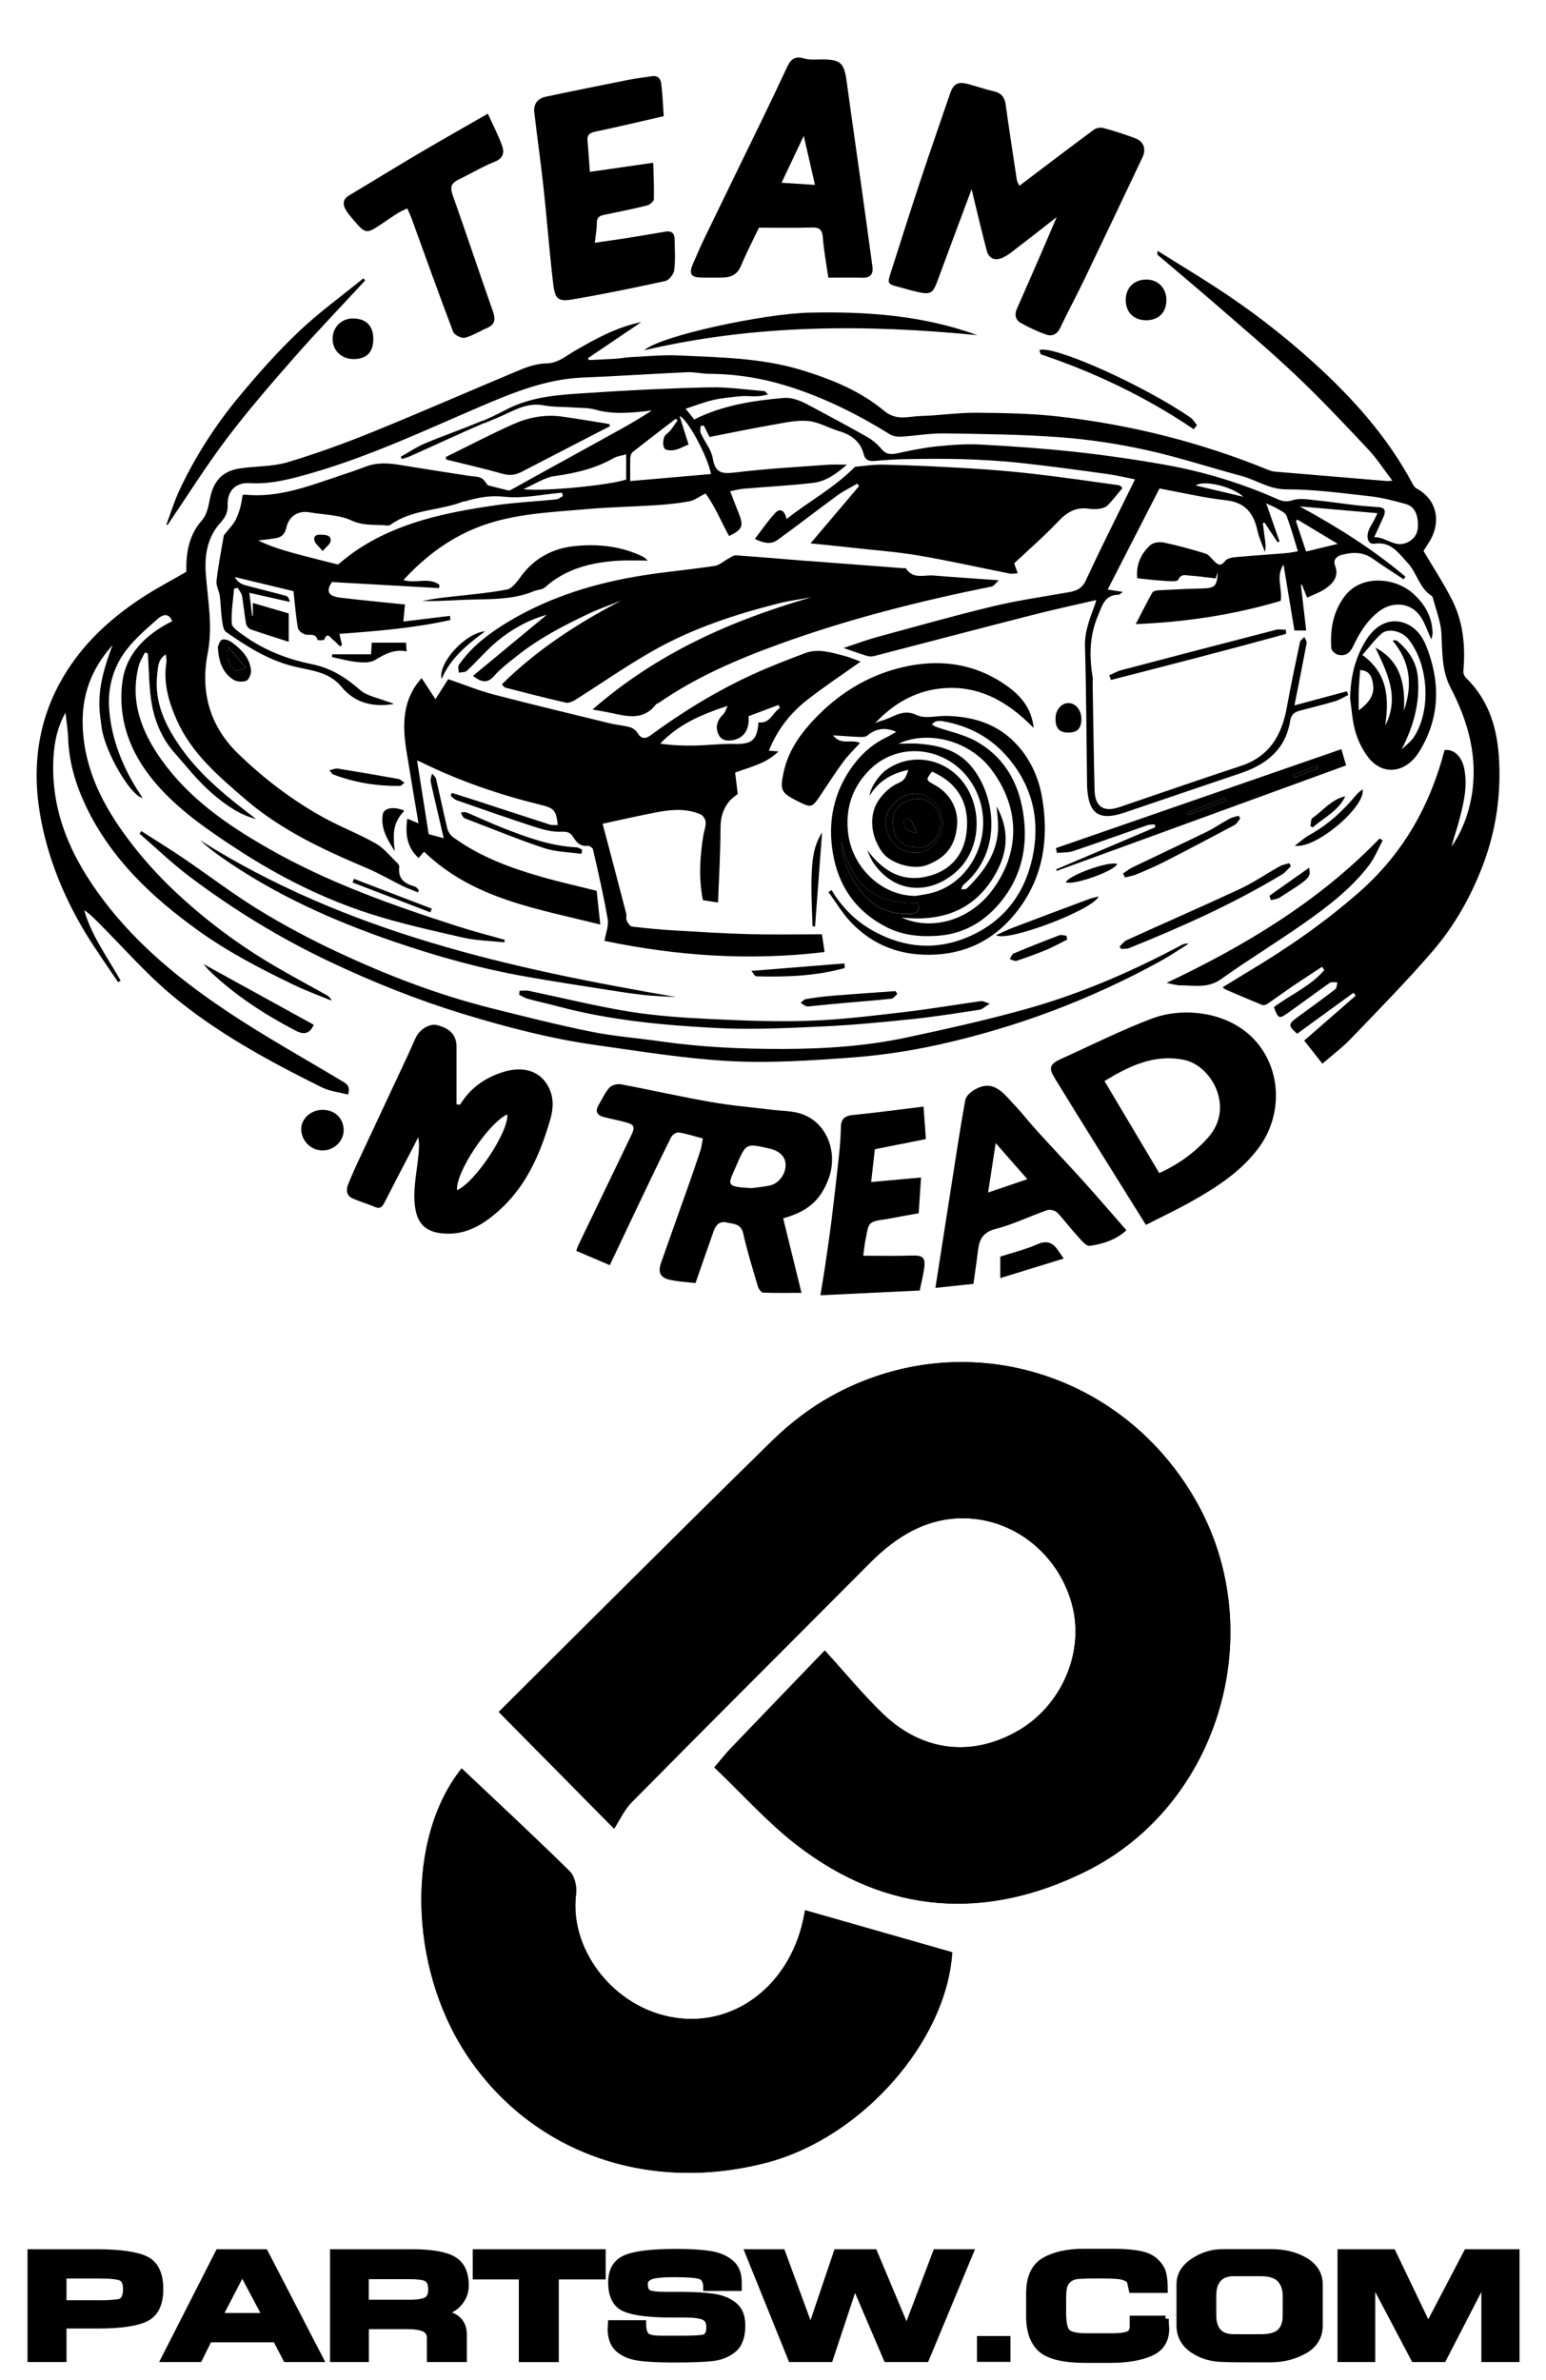 <svg xml:space="preserve" style="enable-background:new -3361 -610 1915.4 2948;" viewBox="-3361 -610 1915.4 2948" y="0px" x="0px" xmlns:xlink="http://www.w3.org/1999/xlink" xmlns="http://www.w3.org/2000/svg" id="Layer_1" version="1.1">
<style type="text/css">
	.st0{stroke:#000000;stroke-miterlimit:10;}
	.st1{stroke:#000000;stroke-width:8;stroke-miterlimit:10;}
</style>
<g id="XMLID_4_">
	<path d="M-2475.3,1579.3c34.4,32.7,65.3,67.5,101.4,95.5c111.7,86.5,234.8,94.1,358.2,32.7
		c164-81.5,226.1-292.1,139.3-452.1c-90-166-291.3-226.4-455.1-135.2c-26.1,14.6-50.8,33.6-72.2,54.5
		c-114.8,112.4-228.3,226.1-338.7,335.9c46.7,47.3,90.6,91.6,142.1,143.8c6.5-9.9,12.3-22.9,21.6-32.4
		c98.1-99.2,196.9-197.7,295.3-296.6c33-33.2,71.5-56.5,119-55.2c64.3,1.9,118.1,48.9,132.9,110.8c13.8,58-14.7,122.4-67.6,153.1
		c-57,33.1-118.5,26.6-167.6-20.1c-24.3-23.1-45.7-49.3-72.5-78.8c-42.4,44.1-79.8,82.8-117,121.7
		C-2462.2,1563.4-2467.6,1570.3-2475.3,1579.3z M-2363.1,1756.9c0.2-1.2-0.5,2.1-1.1,5.3c-14.9,80.9-78.5,134.9-151.3,128.8
		c-80.7-6.8-141.4-82.9-132.3-154.9c1.1-9-1.6-21.8-7.7-27.7c-43.7-43-88.7-84.8-133.5-127.1c-68.6,86.3-65,244.2,5.5,352.1
		c79.5,121.7,224.1,174,372.7,134.9c118-31.1,222.2-150.7,229-259.6C-2242,1791.5-2301.6,1774.5-2363.1,1756.9z" class="st0" id="XMLID_111_"></path>
	<path d="M-2475.3,1579.3c7.7-9,13.1-16,19.2-22.3c37.2-38.9,74.6-77.6,117-121.7
		c26.9,29.4,48.2,55.6,72.5,78.8c49.1,46.7,110.5,53.2,167.6,20.1c53-30.7,81.4-95.2,67.6-153.1c-14.7-61.9-68.6-109-132.9-110.8
		c-47.5-1.4-86,22-119,55.2c-98.4,98.9-197.2,197.4-295.3,296.6c-9.4,9.5-15.2,22.5-21.6,32.4c-51.6-52.2-95.4-96.5-142.1-143.8
		c110.4-109.8,223.9-223.5,338.7-335.9c21.4-21,46.1-40,72.2-54.5c163.8-91.2,365-30.7,455.1,135.2c86.8,160,24.7,370.6-139.3,452.1
		c-123.4,61.3-246.5,53.8-358.2-32.7C-2410,1646.9-2440.9,1612-2475.3,1579.3z" class="st0" id="XMLID_110_"></path>
	<path d="M-2363.1,1756.9c61.5,17.6,121.1,34.6,181.3,51.8c-6.7,108.9-111,228.5-229,259.6
		c-148.6,39.1-293.2-13.2-372.7-134.9c-70.5-107.9-74.1-265.7-5.5-352.1c44.8,42.3,89.8,84.1,133.5,127.1c6,5.9,8.8,18.8,7.7,27.7
		c-9.1,71.9,51.6,148.1,132.3,154.9c72.9,6.1,136.5-47.9,151.3-128.8C-2363.6,1759-2362.8,1755.8-2363.1,1756.9z" class="st0" id="XMLID_109_"></path>
</g>
<g id="XMLID_1_">
	<path d="M-3242.1,2180.2c29.4,0,49.9,2.9,61.7,8.6c11.8,5.8,17.7,18,17.7,36.7
		c0,18.3-5.8,30.4-17.4,36.2c-11.6,5.8-31.5,8.7-59.8,8.7h-42.7v41.5h-40.3v-131.7H-3242.1z M-3241.5,2243.5
		c12.2,0,21.4-0.5,27.6-1.5c6.2-1,9.3-6.5,9.3-16.5c0-7.3-2-12-5.9-14s-12.9-3-27.1-3h-45v34.9h41.1V2243.5z" class="st1" id="XMLID_3_"></path>
	<path d="M-3032.8,2180.2l68.2,131.7h-41.9l-12.7-24.4h-82.9l-12.1,24.4h-43.1l67.1-131.7H-3032.8z
		 M-3089.4,2259.2h57.7l-29.2-55L-3089.4,2259.2z" class="st1" id="XMLID_7_"></path>
	<path d="M-2850.3,2180.2c23.9,0,40.9,3,51,8.9c10.1,5.9,15.1,16.6,15.1,32.1c0,8.6-3.1,16.2-9.2,22.8
		c-6.2,6.6-15.1,10.4-26.9,11.6c11.4,0,19.8,2.3,25.4,6.9c5.6,4.6,8.3,11.2,8.3,19.6v29.8h-41.5v-25.6c0-5.7-2.4-9.6-7.1-11.8
		c-4.8-2.2-11.8-3.3-21.2-3.3h-51.6v40.7h-40.1v-131.7H-2850.3z M-2856.4,2242.9c11.4,0,19.2-1.1,23.5-3.3c4.3-2.2,6.4-6.7,6.4-13.5
		c0-6.3-1.6-10.6-4.7-13.1c-3.1-2.5-10.7-3.7-22.9-3.7h-54v33.5h51.7V2242.9z" class="st1" id="XMLID_10_"></path>
	<path d="M-2614.6,2180.2v29.4h-58.1V2312h-41.5v-102.4h-57.1v-29.4H-2614.6z" class="st1" id="XMLID_13_"></path>
	<path d="M-2537.4,2233h19.4c16.7,0,30.2,0.8,40.7,2.3c10.4,1.5,19,5,25.7,10.4c6.7,5.4,10,13.7,10,24.9
		c0,13.7-3.5,23.5-10.6,29.5s-15.9,9.5-26.4,10.7c-10.5,1.1-26.2,1.7-46.9,1.7c-18.9,0-33.6-0.7-43.9-2.2
		c-10.4-1.4-18.8-4.9-25.2-10.4c-6.4-5.5-9.6-14-9.6-25.6c0-0.7,0.1-1.7,0.3-3.2c0.2-1.5,0.3-2.5,0.3-3h39.1c0,7.2,1.3,12.2,3.8,15
		s8.7,4.2,18.5,4.2h28.6c10.3,0,18.2-0.4,23.6-1.2c5.4-0.8,8.1-5.3,8.1-13.4c0-6.6-2.4-10.9-7.2-12.9c-4.8-2-12.3-3-22.7-3
		c-2.8,0-5.6,0-8.5,0c-2.9,0-5.8,0-8.7,0c-27,0-46.2-2.4-57.5-7.1c-11.3-4.7-17-15.5-17-32.5c0-14.5,5.6-24.3,16.8-29.5
		s32.2-7.9,63.1-7.9c17.1,0,30.9,0.8,41.5,2.4c10.6,1.6,19.3,5.1,26,10.6c6.8,5.5,10.1,13.6,10.1,24.3v6.8h-39.7
		c0-7.8-2.4-12.5-7.2-14.4c-4.8-1.8-15.6-2.7-32.4-2.7c-14.3,0-24,0.9-29.3,2.8c-5.2,1.9-7.8,5.2-7.8,10c0,5.7,1.7,9.4,5.2,11.1
		C-2554,2232.1-2547.3,2233-2537.4,2233z" class="st1" id="XMLID_15_"></path>
	<path d="M-2201.3,2180.2h42.3l-54.8,131.7h-48.6l-39.7-92.8l-30.8,92.8h-47.8l-53.2-131.7h41.9l35.3,96
		l32.5-96h46.2l40.3,96L-2201.3,2180.2z" class="st1" id="XMLID_17_"></path>
	<path d="M-2113.1,2287.7v24h-33.5v-24H-2113.1z" class="st1" id="XMLID_19_"></path>
	<path d="M-1917,2262.3c0,2.4,0.1,4.6,0.2,6.5s0.3,3.8,0.4,5.7c0,14.3-6.3,24.3-18.9,30
		c-12.6,5.6-29.5,8.5-50.5,8.5h-29.6c-27.2,0-45.8-4.3-55.6-13c-9.8-8.7-14.7-22.3-14.7-40.8V2231c0-19.8,6.2-33.4,18.7-40.6
		c12.5-7.2,28.8-10.8,48.9-10.8h35.3c13,0,23.9,0.8,32.9,2.5c9,1.6,15.9,4.8,20.8,9.6c4.9,4.7,7.9,9.7,9.1,14.9s1.8,11.8,1.8,19.7
		h-40.3c-0.9-4.2-1.6-7.3-2.1-9.4c-0.5-2.1-2.2-3.8-5.1-5.2s-6.8-2.3-11.7-2.7c-4.9-0.4-11.5-0.6-19.8-0.6h-6.2
		c-9.1,0-16.2,0.2-21.3,0.6c-5.1,0.4-9.1,1.8-12.1,4.3c-3,2.4-4.9,5.4-5.9,8.7c-0.9,3.4-1.4,8.3-1.4,14.8v18.3
		c0,13,1.9,21.1,5.7,24.3c3.8,3.2,11.6,4.9,23.5,4.9c2.4,0,4.8,0,7.3,0s5.1,0,7.7,0h2.6c2.6,0,5.2,0,7.7,0s5,0,7.5,0
		c8.2,0,14.3-0.8,18.5-2.3c4.1-1.5,6.2-4.8,6.2-9.7v-9.8h40.4V2262.3z" class="st1" id="XMLID_21_"></path>
	<path d="M-1726.2,2219.9v50.9c0,13.5-6.3,23.8-18.7,30.9c-12.5,7.1-26.6,10.6-42.2,10.6
		c-1.1,0-3.4,0-7,0s-6.7,0-9.2,0c-14.7,0-24.3,0-28.9-0.1c-4.6,0-8.6-0.2-12-0.3c-14.9,0-27.9-3.7-38.8-11.1
		c-10.9-7.4-16.4-17.5-16.4-30.2v-50.8c0-11.5,5.6-21,16.9-28.5c11.2-7.5,23.3-11.2,36.1-11.2h61.1c15.9,0,29.7,3.5,41.5,10.5
		C-1732.1,2197.8-1726.2,2207.5-1726.2,2219.9z M-1767.8,2258.4v-23.9c0-9.1-2.4-16.2-7.3-21.3s-12.9-7.6-24-7.6h-32.9
		c-8.9,0-15.4,2.4-19.7,7.3c-4.3,4.9-6.4,11.7-6.4,20.6v24.9c0,8.6,2.1,15.2,6.3,20c4.2,4.7,10.8,7.1,19.8,7.1h32.9
		c11.2,0,19.3-2.2,24.1-6.7C-1770.3,2274.3-1767.8,2267.5-1767.8,2258.4z" class="st1" id="XMLID_23_"></path>
	<path d="M-1482.4,2180.2v131.7h-39.3v-99.2l-51.2,99.2h-36.1l-52.2-99v99h-38.7v-131.7h64.3l44,91.7
		l48-91.7H-1482.4z" class="st1" id="XMLID_26_"></path>
</g>
<g id="XMLID_56_">
	<g id="XMLID_53_">
		<g id="XMLID_57_">
			<path d="M-1684.7,190.9c-4,8.5-10.1,12.4-18.9,10c-3.3-0.9-7.8-4.9-8-7.8c-1.7-23.8,2.4-46.7,17.6-65.8
				c20.5-25.6,61-21.9,83.1-2.6c15.1,13.3,24.4,29.3,24.8,49.8c0,2.4-1,4.8-1.6,7.6c-4.9-10.5-8.1-21.2-14.3-29.6
				c-11.9-16.4-34.2-17.7-50.4-5.3C-1667.5,158.8-1676.9,174.3-1684.7,190.9z" id="XMLID_160_"></path>
			<path d="M-1633.2,183.1c1.1,0.1,2.4,0.1,3.2,0.8c14.1,11.7,23.9,26.1,25.6,44.7c2.9,31.9-5.4,61.3-20.1,89.8
				c5.1-5,11.1-9.3,15-15.1c22-32.9,18.6-90.4-6.7-121.7c-8-9.9-25.1-14-33.3-6.6c-8.5,7.6-15.3,16.9-23.6,26.3
				c32.2,23.5,33,54.7,28.3,87.5c18.2-35.2,2.5-65.7-12.2-96.6c31.8,16.9,37.1,45.8,35.4,78c10.8-31.3,8.1-60.4-14-86.5
				C-1634.6,183.5-1633.9,183.1-1633.2,183.1z M-1677.6,270c12-8.9,19.6-18.6,17.8-31.6c-1.1-7.7-2.9-17.7-16-18.4
				c-0.6,7.9-1.4,15.6-1.7,23.4C-1677.9,251.6-1677.6,259.9-1677.6,270z M-1602.4,320.7c-16.9,27.5-45.5,30.5-63.4,7.5
				c-7.1-9.2-12.6-20.5-15.9-31.7c-3.9-13.2-4.5-27.3-6.6-41c0.4-26.4,6.1-51,20.1-73.1c12.7-20,31.4-27.4,49-20
				c12.2,5.2,20.2,15.3,25,27.3C-1576.2,234.6-1576.8,279-1602.4,320.7z" id="XMLID_156_"></path>
			<path d="M-1651.8,428.7c1.3,0.8,2.6,1.5,3.9,2.3c-5.5,10.3-9.9,21.4-16.8,30.6c-22.1,29.1-51,51.1-80.5,71.9
				c-33.9,23.8-69.4,45.4-103.1,69.5c-16.3,11.6-33.2,7.5-50.2,7.6c-5,0-10.1-1.7-17.3-3C-1817.7,561.1-1726.9,506.4-1651.8,428.7z" id="XMLID_155_"></path>
			<path d="M-1693.2,338.1c-120.4,43.9-239.5,87.3-358.6,130.7c-0.3-0.6-0.5-1.3-0.7-1.9
				c41-17.4,81.9-34.8,122.9-52.2c-0.3-1.1-0.5-2.3-0.8-3.5c-3.2,0.3-6.5,0.1-9.4,1.1c-30.6,10.6-61,21.7-91.7,32
				c-6.2,2.1-13.3,1.6-20,2.2c-0.4-2-0.9-3.9-1.3-5.9c117.7-40.8,235.4-81.6,353.7-122.6C-1697.1,325.3-1695,332.2-1693.2,338.1z
				 M-1728.3,342c-0.5-1.1-0.9-2.2-1.4-3.3c-9.9,3.8-19.8,7.6-29.7,11.4c0.5,1.1,0.9,2.1,1.4,3.2
				C-1748.2,349.5-1738.3,345.7-1728.3,342z M-1842.1,382.1c-0.5-1.2-1-2.4-1.5-3.6c-15.3,6-30.6,11.9-45.9,17.9
				c0.4,1,0.7,2,1.1,2.9C-1873,393.6-1857.5,387.8-1842.1,382.1z" id="XMLID_151_"></path>
			<path d="M-1694.3,376.4c-8.5,18.3-26.4,26.2-40.2,38.5c-1-0.6-2-1.1-3-1.7c0.8-3.4,0.4-8.4,2.5-9.8
				C-1721.8,394.1-1711.5,380.2-1694.3,376.4z" id="XMLID_150_"></path>
			<path d="M-1739.1,464.9c2.1,12.3,2.1,12.3-36.4,36.9c-3.1,2-7.3,2.2-10.9,3.3c-0.6-1.8-1.2-3.7-1.9-5.5
				C-1772.2,488.3-1756,476.9-1739.1,464.9z" id="XMLID_149_"></path>
			<path d="M-1672.9,367.7c4.9,20.4-57.5,74.4-83.9,69.9c7.4-5.5,12.2-10.1,17.9-13.2c23.1-12.6,42-30.1,58.6-50.2
				C-1678.3,371.9-1675.6,370.1-1672.9,367.7z" id="XMLID_148_"></path>
			<path d="M-1759.5,350.1c9.9-3.8,19.8-7.6,29.7-11.4c0.5,1.1,1,2.2,1.4,3.3c-9.9,3.8-19.9,7.5-29.8,11.3
				C-1758.6,352.2-1759,351.1-1759.5,350.1z" id="XMLID_147_"></path>
			<path d="M-1763.7,459.2c0.7,1.3,1.3,2.5,2,3.8c-3.6,3.4-6.7,7.6-10.8,10.1c-60.3,36.4-124.3,65-189.5,91.3
				c-3,1.2-6.6,0.8-9.9,1.1c-0.7-1-1.4-1.9-2.1-2.9c2.9-2.7,5.4-6.4,8.9-8c46.5-21.2,93.4-41.6,139.8-63.2c17.2-8,33-18.9,49.6-28.2
				C-1772.1,461.2-1767.7,460.5-1763.7,459.2z" id="XMLID_146_"></path>
			<path d="M-1780.3,170.2c3.9-1,8.2-0.1,12.4-0.1c0.1,1.7,0.2,3.4,0.3,5.1c-72.2,19.9-144.6,38.5-217.1,57.1
				c-0.6-2-1.3-3.9-1.9-5.9c5-2.1,9.8-4.9,14.9-6.3C-1907.9,203.3-1844.1,186.7-1780.3,170.2z" id="XMLID_145_"></path>
			<path d="M-1933.8,651.7c39.2-14.8,95.9-8.7,128.3,27.7c32.8,36.8,33.4,93.2,3.6,132.9
				c-21.5,28.7-50.7,47.7-81.2,65c-18.4,10.5-37.6,19.5-58.2,30c-38.7-62.1-76-121.5-112.7-181.3c-8.3-13.5-6.4-17.9,7.6-24.3
				C-2009,684.8-1972.2,666.2-1933.8,651.7z M-1863.9,798.7c32.8-37.3,3.8-88.9-30.2-95.8c-37-7.5-67.7,7.6-98.5,26.2
				c22.9,38.5,45.2,75.9,67.8,114C-1901,832.5-1880,817.1-1863.9,798.7z" id="XMLID_142_"></path>
			<path d="M-1826.5,400.5c0.7,1.1,1.4,2.1,2.1,3.2c-2.3,2.8-4,6.6-6.9,8.2c-29,15.5-58.2,30.8-87.5,45.8
				c-11.3,5.8-23,10.7-34.7,15.6c-4.3,1.8-9,2.4-13.6,3.6c-0.9-1.6-1.8-3.2-2.6-4.8c3.9-2.6,7.5-5.6,11.6-7.6
				c30.7-14.8,61.5-29.2,92.1-44.1c9.7-4.8,18.7-11,28.2-16.2C-1834.4,402.3-1830.3,401.7-1826.5,400.5z" id="XMLID_141_"></path>
			<path d="M-1843.6,378.5c0.5,1.2,1,2.4,1.5,3.6c-15.4,5.7-30.9,11.5-46.3,17.2c-0.4-1-0.7-1.9-1.1-2.9
				C-1874.2,390.4-1858.9,384.5-1843.6,378.5z" id="XMLID_140_"></path>
			<path d="M-2073.3-176.4c17.9-6.3,129.9,44,187.1,83.6c3.3,2.3,5.5,6.2,8.2,9.4c-1.3,1.7-2.7,3.4-4,5.1
				c-58.8-39.7-122-70.1-189-92.6C-2072.2-171.3-2072.5-174.5-2073.3-176.4z" id="XMLID_139_"></path>
			<path d="M-1888.3,559c-12.1,7.4-23.8,15.5-36.3,22.3c-86.3,47.3-177.7,81.5-273.6,102.8
				c-36.1,8-73.1,13.4-110,16.1c-49.6,3.6-99.6,6.9-149,4.2c-55.3-3-110.3-12.1-165.3-19.8c-56.2-7.9-111.1-22.2-165.4-38.8
				c-56.1-17.2-110.4-38.9-163.5-64c-62.5-29.5-121-65.3-176-106.9c-21.2-16.1-40.5-34.7-60.7-52.2c0.7-1.1,1.4-2.1,2.1-3.2
				c17.4,11.2,35.1,21.9,52.1,33.5c31.2,21.2,61.3,44.3,93.4,64c30.9,18.9,63.1,36.1,95.9,51.5c61.8,29,125.5,53.7,191.9,70.3
				c41.2,10.3,82.4,20.8,124.1,29.2c28.6,5.8,57.9,7.9,86.9,12.1c49.9,7.1,100.1,9.4,150.5,9.3c51.4-0.1,102.6-3.4,152.9-14.1
				c50.6-10.8,101.3-22.1,151.1-36.1c65.9-18.7,128.7-45.8,189.2-78.1C-1895.2,559.5-1892.2,558.4-1888.3,559z" id="XMLID_138_"></path>
			<path d="M-1940.5-263.7c14.3,0.1,24.6,10.7,24.6,25.2c0,15.6-9.6,25.2-25.1,25.2c-15.3,0-25.3-9.9-25.3-25.1
				S-1955.8-263.8-1940.5-263.7z" id="XMLID_137_"></path>
			<path d="M-1976.8,460.2c-3.5,8.8-53.3,26.6-63.7,22.8C-2037,474.1-1987.2,456.3-1976.8,460.2z" id="XMLID_136_"></path>
			<path d="M-1999.9,500.4c-5.9,16.2-113.3,57.2-127,48c8.3-3.7,14.9-7,21.8-9.6c30.6-11.7,61.3-23.2,92-34.6
				C-2009.4,502.7-2005.6,501.9-1999.9,500.4z" id="XMLID_135_"></path>
			<path d="M-2037.5,297.5c-11,0-15.8-5.3-15.8-17.2c0-10.9,7.3-19.6,16.3-19.4c8.9,0.2,15.9,9.1,15.8,19.9
				C-2021.4,292.5-2026.3,297.5-2037.5,297.5z" id="XMLID_134_"></path>
			<path d="M-2101.5,580.2c-2.3,0.8-5.7-1.4-8.5-2.1c1.6-2.4,2.6-6.1,4.9-7c18.8-7.9,37.7-15.4,56.7-22.6
				c2.5-0.9,5.8,0.4,8.7,0.7c0.3,1.6,0.6,3.1,0.9,4.7c-8.7,4.3-17.3,9.1-26.3,12.9C-2077,571.7-2089.2,576.1-2101.5,580.2z" id="XMLID_133_"></path>
			<path d="M-2043.1,949c-26.6,8.2-52,16-78.6,24.2c0-9.6,0-17.9,0-26.6c15.3-5,31-8.7,45.5-15.1
				c11.6-5.2,19-2.7,25.6,6.7C-2048.3,941.4-2046,944.8-2043.1,949z" id="XMLID_132_"></path>
			<path d="M-2202.1,985.4c7.1-45.4,13.8-88.7,20.6-131.9c5.3-33.6,10.3-67.3,16.4-100.8
				c0.9-4.9,6.7-10.1,11.6-12.9c23.6-13.7,35.8,4.7,49.1,18.7c10.1,10.7,19.1,22.4,29,33.2c18.6,20.5,37.7,40.5,56.2,61
				c17.9,19.9,35.3,40.2,53.8,61.3c-13.1,11.9-29.2,17-45.5,19.3c-4.6,0.7-11.2-7.9-16-13.1c-8.4-9.1-15.7-19.3-24.3-28.1
				c-2.6-2.6-8.8-4.3-12.2-3.1c-21.5,7.4-42.1,17.7-64,23.3c-16.1,4.1-20.4,13.3-22,27.2c-1.5,13-3.6,26-5.6,40.9
				C-2169.9,981.9-2185.4,983.6-2202.1,985.4z M-2088.2,850.7c-13.1-14.9-25.5-29.1-39.2-44.7c-3.3,21.8-6.2,40.5-9.4,61.2
				C-2119.7,861.4-2104.2,856.1-2088.2,850.7z" id="XMLID_129_"></path>
			<path d="M-2717.3,617.3c3.8,0,7.8-0.7,11.5,0.1c41.2,8.6,82.2,18.8,123.7,25.6c33.3,5.4,67.3,7.7,101.1,9.3
				c41.4,2,82.9,3.6,124.3,2.1c39.8-1.4,79.4-6.5,119-11.1c30.8-3.6,61.4-8.9,92.1-13.2c2.4-0.3,5.2,1.4,10.9,3.2
				c-6.1,3.7-9.2,7-12.7,7.5c-27.8,4.2-55.5,8.7-83.4,11.6c-36.7,3.8-73.5,7.4-110.3,9.1c-43.7,2-87.5,4.2-131.1,2
				c-66.2-3.4-132.4-9.5-196.9-26.7c-12.6-3.4-25.3-6.1-37.9-9.5c-3.8-1-7.2-3.3-10.8-5.1C-2717.6,620.5-2717.5,618.9-2717.3,617.3z" id="XMLID_128_"></path>
			<path d="M-2286.6,442.9c21.4,29.1,48.5,42.7,83.7,29.9c23.4-8.5,36.6-27.6,39.4-51.8c4-34.8-9.9-60.7-42.8-75.2
				c-7.8,9.9-7.6,10.6,2.4,16c21.2,11.4,30.1,31.3,28.7,49.9c-2.1,26.7-14.4,41.1-37.4,49.9c-17.3,6.6-45.1-2.2-55.1-15.6
				c-15-20.3-17.4-47.5-3.8-66.1c5.9-8.1,14.3-16,23.4-19.8c8.3-3.5,9.9-8.3,12.4-16.4c-21.2,4.5-36.8,14-47.7,31.7
				c-0.1-8.5,11.3-25.4,20.6-31.9c35.9-25.2,84.4-11,103.5,29.3c14.8,31.2,10.3,72.9-17.4,97.4c-30.8,27.1-73.6,28-100.9-9.5
				C-2281.4,455.5-2284.1,449.4-2286.6,442.9z M-2263.7,410c1.8,20.1,14.3,35.7,36.7,36.3c18,0.5,34-17.1,34-36.2
				c0-20-15.9-37-34.6-37C-2245.9,373.1-2265.4,391.9-2263.7,410z" id="XMLID_125_"></path>
			<path d="M-2150.1-194.8c-138.2-13.6-275.5-13.5-412.7,18.7c19.2-17.7,147.9-45.4,204.8-46.6
				C-2287-224.3-2217.3-219.3-2150.1-194.8z" id="XMLID_124_"></path>
			<path d="M-2199.7-261.6c-5.3,14.4-8.3,16.7-22.9,13.6c-8.4-1.8-16.6-4.3-24.9-6.5c-13.9-3.6-14.3-4.2-9.8-18.1
				c12.4-38.7,24.6-77.5,37.4-116c11.7-35.4,24.1-70.6,36.1-105.8c4-11.8,9.7-14.8,21.8-11.6c10.8,2.9,21.4,6.6,32.3,9.1
				c9.3,2.1,13.4,7.4,14.7,16.6c4.3,31.1,9.1,62.2,13.8,93.3c0.3,2.3,2,4.4,3.2,7.1c31.3-23.7,61.6-46.8,92.3-69.5
				c2.9-2.1,8-3,11.5-2.1c13.3,3.6,26.4,7.8,39.3,12.6c10.9,4,14.3,13.4,9.4,23.7c-23.9,50.4-47.8,100.8-71.9,151
				c-9.7,20.2-20.4,39.9-30,60.2c-4.1,8.7-10.5,11.1-18.3,8.2c-10.5-3.8-20.7-8.6-30.5-14.1c-6.5-3.6-8.2-10.1-5-17.4
				c10.5-23.9,21-47.8,31.4-71.8c5.6-12.9,11.1-25.8,18-42c-20.6,16.1-38.4,30.1-56.4,43.8c-3.5,2.7-7.4,5.1-11.5,6.9
				c-8.9,3.8-16.3,0.4-18.8-9.2c-5.5-20.9-10.5-41.9-15.6-62.9c-1-4-1.9-7.9-3.1-13.2C-2171.7-336.7-2185.9-299.2-2199.7-261.6z" id="XMLID_121_"></path>
			<path d="M-2224.7,379.5c15.4-1.4,29.5,14.7,29.2,30.5c-0.3,15.6-13.6,32.7-29.8,29.5
				c-18.9,0-29.6-11.4-29.6-31.3C-2254.8,390.8-2243.1,381.2-2224.7,379.5z M-2224.9,421.6c-5.5-7-3.3-18.9-15.9-17
				C-2242.3,414.9-2237.7,420.4-2224.9,421.6z" id="XMLID_118_"></path>
			<path d="M-2213.9,801c-20.8,4.1-41.9,8.3-63.2,12.6c-1.5,13.1-2.9,26.1-4.6,40.6c19.8-1.8,39.8-3.6,61.8-5.6
				c-1,15.7-1.9,29.4-2.9,44.3c-13.3,2.4-26.1,4.6-38.9,7.1c-6.9,1.3-15.2,1.3-20.3,5.2c-4.1,3.2-4.8,11.4-6.1,17.5
				c-1.7,7.9-2.5,16.1-3.4,22.8c20.3,0,39.9,0.5,59.4-0.2c14.8-0.5,18.2,2.3,15.9,17.1c-1.4,8.8-3.5,17.4-5.3,26.2
				c-40.9,2-81.3,3.9-123.1,5.9c2.1-12.6,4-23.5,5.6-34.4c2.9-20,5.9-40,8.4-60.1c3.2-26.1,6.2-52.1,9-78.3
				c1.2-11.6,2.2-23.3,2.4-35c0.1-10.3,4.2-14.4,14.7-15.5c29.1-2.9,58-6.8,87.7-10.4C-2215.9,773.6-2215,786.5-2213.9,801z" id="XMLID_117_"></path>
			<path d="M-2263.7,410c-1.6-18.1,17.8-36.9,36.2-36.9c18.6-0.1,34.6,17,34.6,37c0,19.2-16,36.7-34,36.2
				C-2249.5,445.7-2261.9,430.1-2263.7,410z M-2254.9,408.2c0,19.8,10.7,31.2,29.6,31.3c16.2,3.3,29.5-13.9,29.8-29.5
				c0.3-15.8-13.8-31.9-29.2-30.5C-2243.1,381.2-2254.8,390.8-2254.9,408.2z" id="XMLID_114_"></path>
			<path d="M-2318.5,432.9c13.2,49.3,33.5,76.1,94.6,76c3.3,9.4-1,12.7-10,13.1c-30,1.4-51.2-12.6-66.9-37.1
				C-2311,469.1-2318,452.2-2318.5,432.9z" id="XMLID_113_"></path>
			<path d="M-2247.9,311.2c10.2,0,17.8-0.5,25.4,0.1c22.8,1.8,45,7,61.3,24.1c33.6,35.3,44.2,108.8-5.9,150.4
				c-1.6,1.3-2.1,3.9-3.1,5.9c2.4-0.3,5.6,0.2,7-1.1c21.7-21.2,38.8-44.9,38.8-76.9c0-8.3-1.2-16.5-1.9-24.8
				c14.2,25.4,14.9,51.2,2.1,77c-24.6,49.6-66.3,66.5-119.7,60.7c36.9,16.8,83.2,3.6,110.8-32c36.6-47.5,36.4-103.6,0.3-151.4
				C-2159.2,308.1-2209.9,293.9-2247.9,311.2z M-2310.1,423.1c5.2,40.8,40.7,76.7,83.6,76.7c5.5-0.9,11-1.7,16.5-2.9
				c54.5-11.7,84.7-78.6,56.1-131.5c-26.2-48.5-90.4-60.7-129.6-21.9C-2305.2,365.2-2314.1,391.9-2310.1,423.1z M-2318.5,432.9
				c0.5,19.3,7.5,36.2,17.7,52.1c15.6,24.4,36.9,38.5,66.9,37.1c9.1-0.4,13.3-3.7,10-13.1C-2285,509.1-2305.3,482.2-2318.5,432.9z
				 M-2343.8,374.1c-11.3,16.9-11.8,17-29.1,8.3c-20.6-10.3-22-13.6-17.2-36c5.1-23.4,17.5-42.8,33.1-60.2
				c28.5-31.8,63.1-55.3,103.9-67c49.8-14.2,98.5-9.8,141.6,21.9c15.7,11.6,28.6,26.7,31.2,50.7c-32.9-33.8-70-54-115.8-48.9
				c-31.6,3.5-58.6,19.1-80.6,42.9c2.6-1,5.1-2.3,7.7-3c14.3-3.4,25.9-15.7,43.8-7c10.2,4.9,24.8,0.7,37.4,1
				c33.9,0.9,64.2,10.5,87.6,36.7c17,19,26.6,41.6,30.6,66.2c8.1,49.4,1,96.3-29.7,137c-25.6,33.9-59.5,53.6-103.3,55.8
				c-40.9,2-75.7-10.5-103.8-39.7c-10.8-11.2-18.9-25.1-28.2-37.8c1.3-0.8,2.6-1.6,3.9-2.4c13.2,22.1,30.8,39.4,53.5,51.6
				c37.7,20.2,76.4,23.2,115.7,6.4c43.6-18.6,69.7-52.7,79.6-98.1c9.7-44.4,1-85.8-28.3-121.7c-21.5-26.3-49.4-41.6-82.7-47.4
				c-2.7-0.5-5.7-0.5-8.3,0.2c-2,0.5-3.6,2.4-5.4,3.7c1.7,1,3.3,2.3,5.1,3c16.7,5.9,34.7,9.5,50,18c31.2,17.3,49.6,45.9,56.6,80.2
				c9,44,1.7,85.8-28,120.8c-19.7,23.3-45.2,37.8-76.7,39.9c-21.8,1.4-42.6-0.4-62.8-10.6c-35-17.7-56.7-46.1-65-83.2
				c-8.8-39.4-3.5-77.8,19.8-112.3c11.6-17.1,26.2-30.8,45-39.8c3.9-1.9,7.6-4.2,12-6.7c-13.7-6.1-25.2-4.3-35.9,4.6
				c-2.1,1.8-6.2,1.8-9.3,1.7c-10.2-0.4-20.3-1.2-33.1-2c10,13,22.9,4.2,33.4,9.5c-7.3,8-14.9,15.3-21,23.6
				C-2326.2,347.2-2334.8,360.8-2343.8,374.1z" id="XMLID_105_"></path>
			<path d="M-2240.9,404.6c12.6-1.9,10.5,10,15.9,17C-2237.7,420.4-2242.3,414.9-2240.9,404.6z" id="XMLID_104_"></path>
			<path d="M-2314.8,583.4c0.1,1.9,0.3,3.8,0.4,5.7c-35.7,10-72.5,11.3-109.5,10.3c-2,0-3.9-4.1-6.2-6.7
				C-2390.5,589.5-2352.7,586.5-2314.8,583.4z" id="XMLID_103_"></path>
			<path d="M-2354.4,537.1c-0.5-22-2-44.1-0.9-66c0.8-16.5,2.3-33.6,12.8-49.9c-3,40.5-5.8,78.4-8.7,116.6
				C-2351.8,537.6-2354.4,537.4-2354.4,537.1z" id="XMLID_102_"></path>
			<path d="M-2356.4,636.4c-1.9,0.2-4,0.6-5.7,0c-2.5-1-4.7-2.8-7-4.2c2.2-1.6,4.2-4.2,6.6-4.6
				c11.1-1.8,22.2-3.3,33.4-4.2c25.8-2.1,51.7-3.9,77.6-5.7c0.7,1.2,1.4,2.4,2.2,3.6c-2.4,2-4.6,5.5-7.2,5.8
				c-17.9,2-35.9,3.3-53.9,4.9C-2325.8,633.3-2341.1,634.9-2356.4,636.4z" id="XMLID_101_"></path>
			<path d="M-2385.2-528.2c4.4-9.5,10.4-12.4,20.9-9.3c6.7,2,14.3,1.1,21.5,1.1c23.5,0.1,27.6,4.2,30.8,27.5
				c5.8,43,12.1,86,18.1,129c4.7,33.4,9.3,66.8,13.8,100.2c1.1,8.6-2.1,13.9-11.9,13.7c-13.9-0.3-27.8-0.1-42.8-0.1
				c-2.6-18.3-5.5-33.7-6.7-49.2c-0.7-9.5-3.5-13.2-13.5-12.9c-21.7,0.7-43.5,0.2-65.7,0.2c-7.6,15.9-15.7,31.5-22.4,47.6
				c-4.5,10.6-12.3,14-22.6,14.2c-8.8,0.2-17.6,0.1-26.3,0c-13-0.1-15.8-4.6-10.4-17.1c4.6-10.6,9.2-21.3,14.2-31.7
				c24-49.6,48.1-99,72.2-148.5C-2405.7-484.9-2395.3-506.5-2385.2-528.2z M-2351.3-381c-4.5-19.9-8.9-39-13.9-60.7
				c-10.2,21.5-18.7,39.5-27.5,58.1C-2378.2-382.7-2364.9-381.8-2351.3-381z" id="XMLID_98_"></path>
			<path d="M-2401,25.9c6.1-6.9,12-4.3,14.5,7.1c26.7-21.5,57-37,84.9-64.8c8.8-0.7,22.8-3,36.8-2.6
				c34.4,0.8,68.9,2.4,103.3,4.5c27.1,1.6,54.1,3.8,81.1,6.9c35.4,4.1,70.6,9.2,105.9,14.1c1.2,0.2,2.3,1.8,4.2,3.4
				c-6.5,7.7-12,14.9-18.2,21.3c-2.3,2.4-6.3,3.8-9.7,4.3c-4.5,0.7-9.2,0.8-13.7,0.1c-15.8-2.4-27,4-37.8,15.5
				c-17.8,18.7-37.3,35.7-54.8,52.1c1.9,5.3,3.1,8.8,4.4,12.4c-3.3,0.1-6.8,0.9-10,0.3c-37.7-7.4-75.2-16-113.1-22.4
				c-27-4.6-54.4-6.5-81.7-9.6c-16.7-1.9-33.4-3.5-51.9-5.4c20.6-24.3,40.3-47.6,60-70.8c-0.7-1.1-1.4-2.2-2-3.3
				c-8.4,5-17.3,9.2-25.2,15c-24.8,18.1-49,37.1-73.9,55c-8.2,5.9-17.6,3.6-27.9-1.4C-2417.2,46.2-2409.7,35.5-2401,25.9z" id="XMLID_97_"></path>
			<path d="M-2523,625.1c-13.5-0.8-27-1.1-40.4-2.6c-15.6-1.7-31.2-4.2-46.7-6.6c-32.9-5.2-65.8-10.2-98.5-16
				c-55.9-9.8-110.5-25-164.1-43.4c-75.9-26-148.7-58.7-214.7-105.1c-8.8-6.2-17.4-12.9-25.5-20.4
				C-2932.3,544.9-2729.3,589.7-2523,625.1z" id="XMLID_96_"></path>
			<path d="M-2653.1-238.9c-19.2,3.2-20.7-3.4-23.1-24.4c-4.5-39.2-7.5-78.6-11.8-117.8
				c-3.3-30.2-7.7-60.2-11.1-90.4c-1.1-10.1,4.9-16.7,14.3-18.7c33.9-7.2,67.9-14,101.9-20.8c9.9-2,20-3.1,29.9-4.6
				c7.7-1.2,10.7,4,11.3,9.7c1.6,13,2.1,26.2,3,39.8c-28.5,6.5-56,13.2-83.6,18.9c-7.6,1.6-11.6,3.6-10.8,12
				c1.2,12.4,1.9,24.8,2.9,38.1c25.4-3.7,50.4-7.3,78.5-11.3c0.4,15.5,1.2,30.4,0.8,45.2c-0.1,2.7-5.1,6.9-8.4,7.7
				c-17.7,4.4-35.6,8-53.5,11.7c-6,1.2-8.9,3.7-8.8,10.5c0.1,7.4-1.5,14.8-2.5,24c13.8-2,26.5-3.7,39.2-5.7
				c16.2-2.6,32.4-5.4,48.7-8.1c7.1-1.2,10.9,2.1,11,9.1c0.2,13,1.1,26.1-0.5,38.8c-0.6,4.9-6.4,12.2-11,13.3
				C-2575.4-253.5-2614.1-245.4-2653.1-238.9z" id="XMLID_95_"></path>
			<path d="M-2649.4,66.5c29.4-3.1,58.6,0,85.8,13.5c1,0.5,1.7,1.4,5.2,4.4c-13.8,0-24.8-0.5-35.6,0.1
				c-33.8,2-65.7,9.6-92,33.2c-3.2,2.9-9,2.7-13.3,4.5c-24.6,10.3-50.5,9.9-76.5,10.5c-20.6,0.4-41.2,2.5-62.2,1.6
				c8.6-1.4,17.2-3,25.8-4c26.4-3.2,53.1-5.1,79.2-10c6.9-1.3,13.1-10.5,18.1-17.2C-2698.4,81-2675.8,69.3-2649.4,66.5z" id="XMLID_94_"></path>
			<path d="M-2448.7,833.8c-10.3,23.9-14.8,26.3,19,28c7.4-1,14.9-1.7,22.2-3.2c10.8-2.2,19.4-13.3,19.8-24.6
				c0.4-10.4-6.7-18.1-19.5-21.1C-2436.9,806-2436.7,806-2448.7,833.8z M-2591.6,733.2c37.4,7,74.5,15.5,112,22
				c25.1,4.4,50.6,6.5,75.9,9.6c10.8,1.3,21.9,1.2,32.3,4c34,9.1,49.3,47.7,37.1,81c-10.9,29.5-28.5,41.4-56.4,49.4
				c7.5,30.7,14.9,60.6,22.7,92.3c-17.2,0-32.4,0.3-47.6-0.3c-2.3-0.1-5.5-4.5-6.4-7.5c-6.4-21.8-13.2-43.5-18.2-65.7
				c-2.8-12.3-11.6-11.6-20.1-13.6c-9.5-2.2-13.8,3.1-16.6,10.8c-7.2,20.4-14.3,40.8-22.4,64.2c-10.3-1.2-21.6-1.7-32.4-4.2
				c-11.3-2.6-14.4-9.4-10.3-20.9c11.2-32,22.7-63.9,34-95.9c5.1-14.4,10.1-28.9,14.8-43.4c1.5-4.5,1.9-9.4,3-14.7
				c-10.6-2.8-20.1-6-29.9-7.5c-2.9-0.5-8,3-9.5,6c-14.2,28.5-27.8,57.2-41.5,85.9c-11.4,23.9-22.7,47.8-34.4,72.5
				c-14.2-6-27.5-11.7-41.5-17.7c0.8-2.3,1.4-4.8,2.5-7c21.7-45.2,43.5-90.4,65.3-135.6c5.4-11.2,4.5-13.8-7.3-16.9
				c-8.6-2.3-17.4-4-26.1-6.2c-8.4-2.1-11.5-6.8-6.8-14.9c4.3-7.4,8-15.5,13.6-21.8C-2602.9,734.1-2596,732.3-2591.6,733.2z" id="XMLID_91_"></path>
			<path d="M-2790.1,396.6c2.2-0.2,4.8-1.1,6.6-0.4c15.5,6.4,30.6,13.6,46.2,19.7c29.2,11.4,58.6,22.2,90.4,23.7
				c2.5,0.1,4.9,2,7.3,3c-0.4,1.7-0.8,3.4-1.1,5.1c-15.4-2.2-31.5-2.3-46.1-7.1c-32.1-10.6-63.4-23.6-95-35.6
				c-1.7-0.7-3.8-1.2-5-2.5C-2788.2,401-2789,398.6-2790.1,396.6z" id="XMLID_90_"></path>
			<path d="M-2660,260.4c-25.1-5.7-50-12.2-74.9-18.6c-1.2-0.3-2.2-1.9-4.4-4c43.6-43.1,93.8-75.6,147.8-103.7
				c-12.9,5.1-26.1,9.6-38.6,15.4c-32.2,15.1-63.8,31.6-91.7,54c-9.4,7.5-19.2,14.9-27.1,23.9c-8.1,9.2-15,8.2-26.2-0.1
				c31.4-26,62-51.3,91.5-75.7c-21.6,5.9-42.5,17.1-60.9,32.3c-13.6,11.3-25.1,24.9-38,37c-2.2,2.1-6.7,1.7-10.1,2.4
				c0-3.2-1.4-7.4,0.1-9.6c16.1-23.4,38.5-39.9,62.5-54.3c51.2-30.4,107-47.4,165.3-56.6c29.6-4.7,59.5-7.3,89.2-11.8
				c5.9-0.9,11.2-6,16.9-9c3-1.6,6.4-4.3,9.4-4.1c27.4,1.9,54.8,4.3,82.3,6.5c11.3,0.9,22.6,1.6,33.9,2.5
				c30.1,2.3,60.1,4.6,90.2,6.9c1.5,0.1,3.9-0.3,4.4,0.5c8.7,13.6,22.4,7.6,34.1,8.6c25.6,2.1,51.2,3.8,80.7,5.9
				c-4.2,3.9-6.1,7.2-8.6,7.7c-89.3,18-177.4,40.2-263.1,71.3c-52.4,19-103.6,41-149.7,73c-0.9,0.6-2.4,0.7-3,1.4
				c-15.2,20.3-35.4,15.5-55.6,11c-6.5-1.4-13-2.4-23.3-4.3c80.5-70.2,172.4-110.5,271-139c-13.6,2.5-27.4,4.2-40.7,7.6
				c-52.6,13.3-104.2,30.2-151.7,56.6c-34.5,19.2-67,42.1-100.5,63.2C-2652,259.1-2656.6,261.2-2660,260.4z" id="XMLID_89_"></path>
			<path d="M-2714.4-25.7c-7.7,4-14.7,5.2-23.5,2.7c-23.2-6.5-46.7-11.9-70.1-17.7c-0.3-1-0.6-2.1-0.9-3.1
				c27.8-13.6,55.3-28,83.6-40.7c18.6-8.3,38.8-12.3,59.4-9.6c20,2.7,39.9,6.2,59.8,9.4c0.3,0.9,0.6,1.8,0.8,2.7
				c-4.5,2.3-8.9,4.5-13.4,6.8C-2650.5-58.7-2682.5-42.3-2714.4-25.7z" id="XMLID_88_"></path>
			<path d="M-2762.8-89.1l1.4,3.2c-30.7,13.2-60.9,27.4-91.4,41c-3.3,1.5-6.9,2.4-10.4,3.5c-0.4-1-0.8-1.9-1.2-2.9
				c9.9-5.5,19.4-12,29.8-16.4C-2810.9-70.7-2786.4-79-2762.8-89.1z" id="XMLID_87_"></path>
			<path d="M-2759.9,172c-22.6,16.7-43,33.2-54,59.2C-2818.6,211.4-2784.6,174-2759.9,172z" id="XMLID_86_"></path>
			<path d="M-2887.5-333.1c-19.7,13.3-20.4,13.2-35.7-4.6c-3.2-3.7-6.4-7.4-8.9-11.5c-4.5-7.3-4.7-13.8,3.9-18.9
				c28.5-17,56.8-34.5,85.4-51.4c28-16.5,56.2-32.4,86.2-49.7c6.4,14.1,13.2,26.9,17.9,40.4c2.5,7.3,1.5,14.7-8.8,18.9
				c-15.6,6.2-30.2,15-45.4,22.4c-8.4,4.1-10.9,8.7-7.5,18.5c17.1,48.1,33.1,96.6,50.1,144.7c3.5,10,2.6,16.4-7.5,20.7
				c-9.2,3.9-17.9,9.7-27.4,12c-4.1,1-12.9-3.5-14.4-7.5c-17.5-45.9-34-92.3-50.8-138.5c-1.6-4.5-3.7-8.8-6-14.3
				c-4,2-7.4,3.3-10.5,5.2C-2873.9-342.4-2880.7-337.7-2887.5-333.1z" id="XMLID_85_"></path>
			<path d="M-2794.8,864.3c22.1-9.1,64.4-72.8,62.3-93.9C-2756.2,781.5-2796.5,842.1-2794.8,864.3z M-2884.9,880.1
				c-2.6,5-5.2,7.7-11.4,5.1c-9.2-4-19-6.7-28.1-10.8c-7.9-3.6-7.8-11-5.1-17.7c5.1-12.8,10.9-25.3,16.8-37.8
				c19.3-41.3,38.7-82.6,58-123.9c3.2-6.8,5.9-13.7,9.2-20.4c4.7-9.7,17-16.8,25.3-14.9c16.7,3.9,24.8,12.6,24.8,27
				c0,23.8,0,47.5,0,71.3c1.5,0.1,2.9,0.3,4.4,0.4c12.3-20.2,30.3-33.1,52.5-40.2c27.3-8.7,48.6-0.7,58.2,20.6
				c5.9,13,4.5,26.1,0.9,38.4c-12.3,42.5-29.8,82.6-63.9,112.8c-17.6,15.6-37.2,28.2-61.8,28.2c-32.6,0.1-41.1-16.6-42.4-40.9
				c-1-18.9,3.2-38.1,5-57.2c0.7-6.9,1.1-13.9-0.4-21.3c-1.8,3.5-3.5,7-5.3,10.5C-2860.5,832.8-2872.8,856.4-2884.9,880.1z" id="XMLID_82_"></path>
			<path d="M-2450.6,306.3c-7.1,1.8-16,2.2-20.1-6.3c-4.6-9.6-1.7-18.1,6-25.4c2-1.9,2.7-5.1,5.2-10.2
				c-32.8,10.7-60.9,22.9-83.5,46.7c15.3,2.4,29.9,2.7,44.6,2.4c15.9-0.4,31.7-2.4,47.6-2c22.1,0.6,27.9-5.4,29.5-26.7
				c14.7,2,17.4-12.4,26.6-17.7c-0.6-1.3-1.1-2.6-1.7-3.9c-11.8,4.4-23.5,8.9-37.2,14c0,2,0.3,5,0,8
				C-2434.7,295.8-2440.5,303.6-2450.6,306.3z M-2842.4,452.8c-14-12.6-16.8-28.5-14-48.7c5,2.1,9.4,3.9,13.9,5.8
				c-4.9-29.1-10.1-59.6-15-90.1c-5.2-32.4-4.8-63.8,18.9-89.8c5.7,8.7,11.4,17.4,17.1,26.1c5.8-9.1,10.7-16.8,15.8-24.8
				c19.4,6.6,37.3,14,55.9,18.9c47.9,12.5,96.2,24,144.3,35.8c8.3,2,17,2.6,25.2,4.9c3.5,1,7.2,3.9,9.1,7c4.5,7.4,9.7,7.8,15.9,3.2
				c39.6-29.1,81.3-54.7,126-75.3c21.3-9.8,43.3-18.2,65.3-26.6c16.9-6.5,33.3-0.7,49.6,3.4c6.7,1.7,13.2,4.7,19.6,7
				c-22.4,15.9-44.6,30.6-65.5,46.9c-21.3,16.5-37.7,37.3-48.1,63.4c4,0.3,6.9,0.6,11.8,1c-15.3,15.1-34.3,18.9-53.6,26.1
				c0.9,7.7,1.9,15.9,3.2,26.5c-2.2,1.9-7.4,5.2-11,9.7c-7.1,9-10.2,19.2-10.3,31.3c-0.1,31.1-1.9,62.1-3.1,93.5
				c-6-0.9-11.9-1.9-18.7-2.9c-5.3-26-3.9-52.6,0.3-79.1c0.9-5.9,3.3-11.7,3.1-17.5c-0.1-3.4-3.2-8.4-6.3-9.7
				c-18-7.8-36.9-6-55.5-2.4c-22.7,4.4-45.3,9.5-65.9,14c9.8,37,19.6,74,29.2,111.1c0.7,2.9-0.5,6.4,0.7,9c1.3,2.9,4.1,7,6.6,7.3
				c17.6,2.1,35.2,3.8,52.9,4.8c30.2,1.8,60.4,3.7,90.7,4.5c30.1,0.8,60.3,0.2,91.6,0.2c1.2,7.9,2.2,14.7,3.3,22
				c-92.2,11.1-182.3,5-272.7-13.8c1.5-9.1,5.4-18.4,4-26.9c-5-29-11.7-57.7-18.2-86.4c-0.4-2-4.5-4.8-6.5-4.5
				c-9.1,1.1-14-4.1-18-10.8c-3.7-6.2-8-6.9-15.5-6.6c-10.8,0.4-22.1-2.7-32.6-6.1c-32.3-10.5-64.3-21.7-96.3-32.9
				c-2.8-1-5-3.6-7.5-5.5c0.5-1.2,1.1-2.4,1.6-3.6c9.6,3,19.1,6,28.7,9.1c30.8,10,61.6,20.2,92.5,30.1c3,1,6.6,0.4,10,0.6
				c-2.4-18.8-4.4-20.9-22-25.2c-50.8-12.5-100.1-29.4-147.2-52.6c-1.6-0.8-3.2-1.4-5.2-2.2c4.8,30.5,9.5,60.3,14.4,91.3
				c4.6,1.2,10.9,2.9,18.6,5c-5.2-22.2-10-43-14.8-63.9c-0.7-2.9-1.4-5.9-1.3-8.8c0-2.4,1.2-4.9,1.8-7.3c1.7,2.1,4.3,4,4.8,6.4
				c4.9,20.7,9.1,41.5,14.1,62.1c1,4,4.2,8.2,7.5,10.6c32.9,23.8,70.3,37.7,108.8,48.7c22.2,6.4,44.8,11.4,68.6,17.4
				c1.3,12.3,2.8,25.5,4.5,41.8c-77.4-19.7-156.8-31-218.3-90.3C-2837.1,446.6-2839.6,449.6-2842.4,452.8z" id="XMLID_79_"></path>
			<path d="M-2826,515.6c-0.6,1.5-1.2,3.1-1.8,4.6c-32.1-12.3-64.3-24.6-96.4-37c0.6-1.5,1.1-3,1.7-4.6
				C-2890.4,491-2858.2,503.3-2826,515.6z" id="XMLID_78_"></path>
			<path d="M-2857.2,196.9c-15.4-3.1-27.1,3.4-39.2,10.7c-5.7,3.5-14.6,3.2-21.9,2.5c-10.6-1-20.9-4-31.4-6.1
				c0.1-1.2,0.2-2.4,0.3-3.5c15.8,0,31.6,0,48.1,0c0.3-4.6,0.5-9.1,0.8-14.4c13.8,0,27.7,0,42.5,0
				C-2857.8,189-2857.6,192.1-2857.2,196.9z" id="XMLID_77_"></path>
			<path d="M-2886.8,398.9c1.3-8.2,13.6-10.3,26.8-4.7c-13.8,14.8-14.6,26.5-11.9,50.2
				C-2882,428.8-2889.4,415.4-2886.8,398.9z" id="XMLID_76_"></path>
			<path d="M-2923.2-165.2c-14.9-0.1-25.8-10.7-25.7-25.2c0-14.1,10.8-25,24.7-25.1c16.6-0.1,25.7,8.9,25.7,25.4
				C-2898.6-173.5-2906.8-165.2-2923.2-165.2z" id="XMLID_75_"></path>
			<path d="M-2953,344.2c4.6-1,7.7-2.6,10.6-2.1c25,4,50,8.3,74.9,12.8c2.7,0.5,5.1,3.1,7.6,4.7c-2,1.4-3.9,4-5.9,4
				c-28.3,0.2-55.9-4.1-82.4-14.3C-2949.5,348.9-2950.2,347.2-2953,344.2z" id="XMLID_74_"></path>
			<path d="M-2961.5,52.4c5.5,0.3,11.5,1.2,9.9,8.6c-0.8,3.4-4.9,6.1-9.7,11.6c-4.9-6.1-9.5-9.4-10.2-13.4
				C-2972.8,52-2966.5,52.2-2961.5,52.4z" id="XMLID_73_"></path>
			<path d="M-2961.1,764.8c14.9,0,25.7,10.5,25.9,24.9c0.1,13.7-11.7,25.3-26,25.4s-26.2-11.5-26.6-26
				C-2988.1,775.9-2975.9,764.7-2961.1,764.8z" id="XMLID_72_"></path>
			<path d="M-2972.3,659.4c-4.9,11.2-11.8,13-23.3,6.9c-38.4-20.2-74.4-43.6-105.8-73.6c-2.1-2-3.9-4.3-7.7-8.6
				C-3061.8,610.1-3017,634.8-2972.3,659.4z" id="XMLID_71_"></path>
			<path d="M-3077.7,191.8c7.4,8.9,13.3,16.1,21.3,25.7c-6.3,1.5-11.9,4.3-13.6,2.9
				C-3077.4,213.9-3081.6,205.4-3077.7,191.8z" id="XMLID_70_"></path>
			<path d="M-3069.9,220.4c1.7,1.5,7.2-1.4,13.6-2.9c-8-9.6-14-16.9-21.3-25.7
				C-3081.6,205.4-3077.4,213.9-3069.9,220.4z M-3085.9,182.4c3.1-1.4,9.2,1,12.6,3.6c11.7,8.8,22.1,19.2,23.3,34.9
				c0.3,4.2-2.8,11.4-6,12.5c-4.8,1.7-12.2,1.1-16.4-1.8c-12.7-8.5-17.7-21.8-18.7-40C-3090.4,190-3089.2,183.9-3085.9,182.4z" id="XMLID_67_"></path>
			<path d="M-3154.9,40c5.6-14.9,10.2-30.2,17-44.5c19.5-41.1,44.1-79.2,73-114.1c23.2-27.9,47.4-55.3,73.7-80.3
				c25.1-23.9,53.4-44.3,80.4-66.3c0.7,0.9,1.5,1.7,2.2,2.6c-29.5,32-59.7,63.3-88.4,96c-28.5,32.5-56.9,65.3-83,99.8
				c-26,34.5-49,71.2-73.3,107C-3153.8,40.2-3154.4,40.1-3154.9,40z" id="XMLID_66_"></path>
			<path d="M-2519-94.6c4,12.8,7.7,24.4,11.1,35.2c-5.9,2.4-11.1,5.5-16.8,6.7c-4.2,0.9-11,0.9-12.9-1.6
				c-2.4-3.1-2-9.5-0.7-13.8c1-3.4,5.5-5.6,7.9-8.7c3.2-4,5.9-8.4,8.9-12.6c-0.8-0.6-1.6-1.2-2.4-1.8
				c-17.8,13.7-35.7,27.3-53.3,41.2c-1.7,1.4-2.8,4.5-2.9,6.9c-0.3,9.4-0.1,18.9-0.1,29c34.2-3,67.1-5.8,100.1-8.7
				C-2483.8-43.5-2509-91.1-2519-94.6z M-3041.1,59.5c14.4,7,29.1,11.6,44,15.7c17.8,4.9,35.7,9.2,54.8,14.1
				c5.7-4.5,13.2-10.9,21.2-16.4c52.4-35.9,112.8-48.1,174-57c24.9-3.6,50.2-4.7,75.3-7.3c2.9-0.3,5.5-2.7,8.2-4.1
				c-0.4-1.4-0.8-2.8-1.2-4.2c-23.9,2-48.1,7.6-71.5,5c-17.6-1.9-32.6,1-48.4,5.7c-0.7,0.2-1.6,0-2.3,0.2
				c-29.5,11.7-63.6,9.4-90.6,29.1c-1.5,1.1-4.5,0.6-6.7,0.4c-13.7-1.1-26.8,0.7-41-5.9c-15.7-7.3-34.9-7.1-52.5-10.2
				c-13.8-2.4-25.4,5-28.4,18.9c-1.7,7.5-5.6,12.1-13.3,13.2C-3026.6,57.9-3033.8,58.7-3041.1,59.5z M-3258.5,290.1
				c2,53.4,25.3,98,56.1,139.2c16.9,22.6,36,44,56.5,63.4c38.2,36.2,80.3,67.7,125.8,94.3c21,12.3,42.4,23.7,63.6,35.6
				c2.6,1.4,4.8,3.3,6.3,6.9c-15.2-6.2-30.7-11.8-45.5-18.9c-41.5-19.9-82.4-41.1-120-68.1c-57.2-41.1-107.6-88.6-138.6-153.3
				c-12.8-26.8-21.3-55-22.3-85.1c-0.3-9.8-2-19.5-3.3-31.2c-10,17.9-13.7,36.1-14.8,54.6c-4.1,67.7,22,124.9,61.9,177.6
				c42.2,55.8,95.6,99.2,152.9,137.5c46.2,30.9,95,58,142.7,86.6c5.6,3.3,10.6,6.2,7.4,16.7c-10.9-2.9-22.7-4.1-32.6-9
				c-65.8-32.7-130.5-67.6-186.9-115.1c-31.4-26.4-58.6-57.7-87.7-86.8c-6.1-6.1-12-12.5-19.7-17.5c9.3,32.2,29.1,58.8,45.2,87.3
				c-1.1,0.6-2.1,1.2-3.2,1.9c-13.7-20.6-28.2-40.8-41-62c-23.6-39.3-41.5-81.2-51.7-125.9c-14.5-63.1-11-124.7,20.4-182.6
				c24.1-44.4,59.8-78.2,101.6-105.6c17.5-11.5,36.1-21.2,55.3-32.3c-0.6-21.9,2.7-44.8,18.6-62.9c8.2-9.4,8.7-20.1,11.3-30.9
				c5-20.9,16.8-31.7,38-34.5c19.3-2.6,39.5-2,57.8-7.5c36-10.8,71.4-23.7,106.3-37.9c61.2-24.9,121.6-51.5,182.6-76.9
				c9.9-4.1,20.8-7.3,31.4-7.5c14.5-0.3,24-9.1,35.2-15.6c26-15,52.3-29.6,82.4-35.6c-22,14.9-44.1,29.8-66.1,44.7
				c0.4,0.8,0.8,1.6,1.2,2.3c10.9-0.5,21.8-0.9,32.7-1.6c6.4-0.4,12.7-1.7,19-2c19.7-0.9,39.5-3,59.1-2.1
				c51,2.4,102.3,2.9,151.9,17.9c37.1,11.3,73.1,25.7,102.9,50.6c15.6,13,30.4,6.9,45.7,6.5c23-0.6,46-4.2,69-4
				c34.1,0.3,68.3,0.8,102.1,4.7c89.4,10.2,176.2,32.1,259.6,66.2c2.7,1.1,5.7,1.9,8.6,2.1c45.8,3.9,91.6,7.7,137.3,11.5
				c1.8,0.2,3.7-0.1,7.6-0.3c-10.6-13.9-19.3-27.5-30.2-39.1c-29.2-31.1-58.5-62.2-89.4-91.5c-31.2-29.6-64.2-57.4-96.6-85.6
				c-24.7-21.5-49.9-42.5-74.8-63.7c-0.4-0.3,0-1.4,0-4.9c24.8,15.5,48.5,29.9,71.7,44.9c42.9,27.8,83.3,58.8,121.3,93.2
				c48.7,44.1,91.9,92.2,123,150.5c1.2,2.2,2.7,4.6,4.8,5.7c25.9,13.8,32.3,43.2,13.3,70.2c-1.7,2.4-3.1,5.1-4.5,7.4
				c11.9,20.1,24.6,39.5,35.1,60.1c14.2,27.8,16.9,58,14.2,88.9c-0.2,2.7,1.4,6.3,3.4,8.2c29.2,28.5,39.2,64.5,41,103.9
				c2,44.2-4.5,86.8-20.3,128.3c-14.7,38.5-34.7,74.1-61.2,105.1c-32.3,37.7-67.3,73.1-101.7,109c-10.8,11.3-23.5,20.8-35.8,31.5
				c-7.5-9.5-14.5-18.3-22.6-28.6c21.3-18.6,42.6-37.1,63.9-55.7c-1-1.1-1.9-2.3-2.9-3.5c-23.3,16.9-46.5,33.9-69.7,50.7
				c-11.4-9.9-11.2-12,0.3-20.4c15.8-11.4,31.5-22.9,46.9-34.7c1.9-1.5,1.9-5.6,2.7-8.5c-3.3,0.2-7.4-0.9-9.7,0.7
				c-17.2,12-33.9,24.6-51,36.7c-11.7,8.3-12.6,7.8-18-6.7c20.6-15.6,45.4-25.8,62.4-46c-0.9-1.3-1.8-2.6-2.8-4
				c-12.1,8-24.4,15.9-36.4,24c-10.5,7.2-20.7,14.7-31.2,21.9c-1.7,1.2-4.8,2-6.6,1.3c-15.1-6.1-30.1-12.6-45.2-19
				c-0.9-0.4-1.6-1.2-3.8-2.8c11.2-6.8,21.5-13.2,31.9-19.5c48.7-29,95-61.2,137.7-98.7c54-47.5,87.4-106.6,105.4-175.6
				c11.1-1.7,21,7.6,24.1,21.5c5.1,23.3-0.7,45.4-6.5,67.5c-2.7,10.2-6.5,20.1-8.8,30.4c12.6-18.4,20.4-38.7,24.4-60.5
				c8.8-48.5-3.4-93.3-25.5-135.7c-11.5-21.9-10.3-44.9-11.6-68.2c-0.8-14.1-6.5-28-10.1-42c-0.4-1.4-0.9-3.3-1.9-4
				c-15.5-9.7-18.3-28.7-29.8-40.9c-11-11.7-20.5-27-41.1-23.8c-8.2,1.2-11.1-8.3-6.3-18.7c1.6-3.4,3.7-6.5,5.5-9.8
				c1.5-2.9,2.8-5.9,4.4-9.3c-32.8-2.9-64.5-5.7-96.3-8.4c46.7,25.4,90.9,53.2,131,87c-0.7,1.1-1.5,2.2-2.2,3.3
				c-12.9-8.5-25.9-16.8-38.5-25.7c-12.3-8.6-25.2-8.1-38.8-4.4c-6.9,1.9-10,7-7.7,12.9c5,13-1.7,21.4-10.7,28
				c-6.9,5.1-15.5,7.9-23.9,11.9c-2.8-7-4.6-11.6-6.4-16.1c-0.4,0.2-0.9,0.3-1.3,0.5c2.2,18.5,4.4,37,6.6,56.3c-6,0-9.7,0-14.6,0
				c-4.5-26.9-9-54.3-13.5-81.6c-10,14.7-1.1,29.7-3.5,44.9c-57.4,17-116,26.2-179.6,28.8c7.5-14.5,13.7-26.9,20.4-38.9
				c1-1.7,4.5-2.8,6.9-2.9c17.8-1,35.6-1.9,53.4-2.3c17.5-0.4,19.8-2.1,21-20.5c-0.9,2.7-1.9,5.5-2.7,8c-10.8-1.2-21.5-2.9-32.3-3.5
				c-4.8-0.3-10.5-2.6-14.1,5.2c-1.2,2.6-11.3,1.7-17.3,1.3c-10.9-0.6-21.7-2-33.4-3.2c-1.8-16.3,4.3-30.1,16-40.9
				c3.6-3.4,11.5-4.5,16.7-3.4c17.5,3.7,34.7,8.5,51.8,13.7c3.8,1.1,6.7,5.4,9.8,8.4c4.6,4.5,8.4,8.8,14.5,0.8
				c2.4-3.2,8.6-4.4,13.2-4.8c12.1-1.1,24.2-2,36.4-2.9c8.6-0.6,17.1-1.3,25.7-2c5-0.4,9.9-1.5,14.9-2.3
				c-4.9-15.9-8.9-30.3-14.1-44.1c-1.4-3.6-6.8-5.9-10.7-8.3c-4.1-2.5-8.7-4.2-14.4-6.9c5.7,16.4,11,31.7,16.4,47.1
				c-0.8,0.4-1.6,0.7-2.3,1.1c-5.4-8.1-10.8-16.2-16.2-24.4c-0.7,0.2-1.4,0.4-2.2,0.6c0.8,5.8,1.5,11.7,2.3,17.5
				c0.9,5.9,1.8,11.7,0.4,18.3c-3.2-8.8-7.3-17.4-9.3-26.5c-4.7-21.4-14.9-34.9-38.9-37.6c-27.8-3.1-55.2-9.6-82.5-14.6
				c-22.2,43.2-43.2,84.1-64.2,125.2c6.2,0.9,11.3,1.7,18.9,2.9c-3.3,2.2-4.3,3.5-5.3,3.5c-17.5,0.1-20.3,13.5-25.7,26.2
				c-10.4,24.7-10.8,49.6-6.6,75.3c0.5,3,0.1,6.1,0.1,9.2c0.8,43.8,1.3,87.5,2.4,131.3c0.5,20.6,11.2,27.8,30.5,21.2
				c50.1-17,100.1-34.5,150.4-51c35.9-11.7,51.2-38.4,57.4-73.2c4.8-26.8,10.5-53.5,16.1-80.1c0.5-2.5,3.6-4.4,5.5-6.6
				c1,2.6,3.2,5.4,2.8,7.7c-4.7,25.2-9.7,50.3-15.1,77.1c22.2-6,43.6-11.7,65-17.5c0.6,1.5,1.1,3.1,1.7,4.6
				c-5.4,2.6-10.5,5.9-16.1,7.6c-14.3,4.3-28.7,7.8-43.1,11.6c-6.8,1.8-11.4,4.3-12.8,12.8c-5.6,35.5-29.5,54.2-61.7,65
				c-47.7,16-95.3,32.4-142.9,48.5c-32.4,11-45.5,1.9-47-32.6c0-0.4,0-0.8,0-1.1c-0.8-57.5-1-115-2.6-172.5
				c-0.5-19.3,6.9-35.8,12.9-53c0.3-0.9,0.5-1.8,1-3.9c-27,6.3-53.1,11.8-79,18.5c-65.3,16.7-130.6,33.9-195.9,50.8
				c-2.7,0.7-6,0.8-8.7,0c-9-2.7-17.9-6-29.4-9.9c15.7-5.2,28.8-10.1,42.3-13.8c47.5-12.9,94.8-26.3,142.6-37.8
				c30.8-7.4,62.3-11.9,93.6-17.4c9.8-1.7,16.9-4.3,21.8-15c19.2-41.5,39.9-82.3,60.8-124.9c-12-2.4-23.4-5.1-34.9-6.7
				c-35.7-4.9-71.3-9.8-107.1-13.7c-23.3-2.5-46.7-3.8-70.1-4.6c-23.7-0.8-47.5-0.4-71.3-0.1c-13.2,0.2-26.4,1.2-39.6,2.3
				c-6.6,0.6-11.4-1.4-13-7.9c-4.1-16.4-15.5-24.5-30.8-29.1c-12.8-3.8-25.1-11.3-38.1-12.5c-14.2-1.3-29.1,2.1-43.4,4.6
				c-26.4,4.6-52.7,10.1-78.8,15.2c-2.6-5.1-4.9-9.6-7.1-14.1c-1.3,0.1-2.6,0.3-4,0.4c0,3-1,6.5,0.2,9c4.8,10.6,13.1,20.4,14.9,31.3
				c3.1,18.9,12.2,19.2,28.3,17.3c37.8-4.6,75.8-6.7,113.8-9.5c7.2-0.5,14.5-0.1,24.1-0.1c-13.3,11.4-26,20.6-41.5,22.5
				c-28.8,3.4-57.8,4.8-86.8,7.3c-5.4,0.5-10.7,2-16.4,3.1c3.7,9.4,6.9,18.1,10.4,26.7c6.7,16.2,4.9,20.8-11.7,28.8
				c-10.3-18.4-18.1-38.4-29.3-52.7c-8.6,4.3-13.9,8.6-19.9,9.7c-13.7,2.5-27.5,3.9-41.4,4.8c-28.7,1.9-57.5,2.3-86.1,4.9
				c-43.6,3.9-87.8,5.3-129.5,20.5c-38,13.8-69.6,37.2-97.3,67.3c15.1,4.9,31.4-4.1,44.6,6c-0.1,1.3-0.3,2.7-0.4,4
				c-43.8-2.5-87.7-4.9-132.8-7.5c-7.5,11.2-5,17.6,10.8,19.4c26.1,3.1,52.3,5.6,79.7,8.4c-0.6,6.3-1.2,12.8-2,21.1
				c19.2-2.3,38.5-4.6,57.8-7c0.2,1.7,0.4,3.4,0.5,5.1c-45.2,10.1-91.4,13.8-137.5,17.2c1.3,5.6,2.3,9.8,3.2,14
				c-0.8,0.5-1.7,0.9-2.5,1.4c-2.9-2.8-5.6-5.7-8.8-8.2c-3.3-2.5-6.7-10.1-10.7-0.1c-0.5,1.1-8.1,1-8.3,0.3
				c-2.6-9.2-10.2-5-15.6-6.7c-3.6-1.2-8.3-5-8.8-8.2c-2.5-14.8-3.7-29.8-5.4-45.4c-23-5.5-46-11.1-72.7-17.5
				c5.2,9.5,12.8,10,19.3,11.8c14.7,4,29.6,7.4,44.3,11.6c2.4,0.7,4.1,4,4.4,7.4c-16.8-3.8-33.6-7.6-50-11.3
				c1.3,10.9,2.4,19.6,3.4,28.3c0.3,0.1,0.6,0.1,0.9,0.2c0-4.8,0-9.5,0-15.9c15.9,4.6,30.2,8.8,44.5,13c0,11.5,0,22.4,0,35.1
				c-16.6-5.3-32-10.1-47.2-15.4c-2.5-0.9-5.2-4.4-5.7-7.1c-2-11.4-3-23-5-34.4c-0.6-3.5-3.5-6.6-5.4-9.9c-1.5,0.3-3,0.6-4.4,0.9
				c-1.2,14.4-3.7,28.9-2.9,43.2c0.3,5,8.3,10.1,13.6,14c25.8,18.9,55,30.2,86,36.5c23.2,4.7,41.7,16.4,59.4,31.9
				c8.6,7.5,21.9,9.7,33.1,14.1c2.9,1.1,6,1.7,8.8,3.2c-25.5,4.3-48.2-0.9-65-21.3c-15.4-18.7-37.9-20.1-58.6-25.1
				c-31.7-7.6-58.2-24.6-84.3-42.7c-3.6-2.5-4.3-10-5.1-15.3c-1.4-9.7-1.4-19.6-2.7-29.3c-0.8-6.3-4.8-12.6-4.1-18.6
				c2.1-18.8,5.8-37.4,9-56c0.2-1.2,1.5-2.2,2.3-3.3c4.3-5.6,9.7-10.8,12.7-17c4.4-9.1,7-19.1,8.2-29.6c0.6-0.4,1.3-1.2,1.9-1.2
				c42.7,4.8,81.3-11,120.4-23.9c9.9-3.3,19.8-6.6,29.5-10.4c14.2-5.6,28.5-4.8,43.1-2.4c28.4,4.7,56.9,9,85.4,13.5
				c5.2,0.8,10.8,0.6,15.4,2.7c3.6,1.7,5.8,6.2,8.2,9c8.4,2.1,17,4.5,25.7,6.4c1.5,0.3,3.5-0.9,5-1.8c12.4-6.8,24.7-13.7,37.1-20.6
				c32.1-17.7,64.2-35.3,96.3-53.1c13.3-7.4,26.4-15.1,39.2-23.5c-23.6,2.6-46.7,5.6-70-1.1c-8.9-2.5-18.7-2-28.1-2.7
				c-12.1-0.9-24.4-0.3-36.1-2.6c-21.6-4.1-38.6,7.7-56.5,15.1c-5.7,2.4-11.5,4.8-17.2,7.2l-1.4-3.2c9.2-4,18.3-8.2,27.1-12.9
				c33.7-18.1,69.5-19.3,105.4-21.7c49.5-3.3,99.1-5.7,148.7-6.8c22.4-0.5,45,2.9,67.5,4.7c0.9,0.1,1.7,1.4,4.4,3.9
				c-12.5,4.5-24,1.3-35,2.5c-11.2,1.2-22.4,2.2-33.3,4.7c-10.8,2.5-21.2,6.7-33.7,10.7c5,6.2,7.8,9.6,10.7,13.3
				c34.4-17.3,71.8-23.2,109.9-26.6c13.6-1.2,24.8,5,36,11c23.1,12.3,46.2,24.7,68.9,37.6c6.4,3.7,12.4,8.9,17.2,14.6
				c6,7.2,12.2,7,20.3,5.2c16-3.5,32.1-6.8,48.4-8.5c18.1-1.8,36.4-3.2,54.5-2.2c38.8,2.1,77.6,4.8,116.2,9
				c37.6,4.1,75.1,9.5,112.3,16.1c48.2,8.6,94.9,22.9,139.8,42.9c6.2,2.7,11.3,3.1,18.4,0.8c8.3-2.6,18.2-0.8,27.2,0.1
				c17.2,1.7,34.2,4.3,51.4,6.3c9.4,1.1,18.8,1.5,28.2,2.4c8,0.8,7.8,5.9,5.4,11.5c-3.4,7.9-7.1,15.6-11.7,25.6
				c15.3-0.3,25.8,14.2,41.7,6.2c11.1-5.6,13.2-14.7,12.4-25.3c-0.7-9.9-4.6-19-14.8-21.9c-14.7-4.1-29.6-8-44.7-9.7
				c-34.4-3.8-69-8.6-103.4-8.5c-21.3,0-37-11.6-55.6-16.6c-39.2-10.5-77.9-23.3-117.4-32c-35-7.7-70.8-13.2-106.5-15.9
				c-48-3.6-96.3-4.1-144.5-4.8c-17.6-0.3-35.2,3-52.9,4c-4.9,0.3-10.7-0.6-14.8-3.2c-39.5-24.5-80.8-45.1-125.3-59.1
				c-31.7-10-64.1-15.3-97.4-15.5c-9.4,0-18.8-2.4-28.2-2c-43.1,1.9-86.1,4.9-129.2,6.6c-46.3,1.9-88,19.3-129.5,37.1
				c-67.5,29-134.1,60.2-205,80.8c-25.7,7.4-51.2,14.5-78.5,12.9c-17.2-1-27.5,9.9-26.9,27.2c0.3,9.2-2.9,15.2-9,21.9
				c-16.4,18.1-19.8,40.8-18,64c2.5,32.5,8.8,64.2,2.3,97.6c-9.2,47.1,2,89.9,37.9,124.6c32.6,31.5,68.4,58.7,108.2,80.3
				c20.3,11,42.1,19.3,62.2,30.8c10.2,5.9,18.1,16,26.8,24.3c1.2,1.2,2.4,3.4,2.2,4.9c-1.8,14.9,7.1,20.7,19.5,24.2
				c1.9,0.5,3.3,2.9,4.9,4.4c-0.4,0.9-0.9,1.8-1.3,2.7c-6.3-2.6-12.7-4.9-18.8-7.8c-15-7.4-29.5-15.9-44.9-22.4
				c-53.2-22.5-105.5-46.8-149.6-84.7c-33.1-28.5-67-57-85.4-98.5c-10.1-22.8-16.9-46.1-12.9-71.5c0.4-2.8-0.3-5.7-0.7-9.9
				c-10,6.4-9.6,16-10.6,24.3c-4.2,35.7,10.7,65.4,30.6,93.2c24.9,34.7,58.1,60.7,91.8,86.4c-21.7-5.4-39.3-18.7-55.4-32.6
				c-16.8-14.5-30.6-32.4-45.4-49.1c-15.1-16.9-24-37.5-28.1-59.2c-3.9-21-3.6-42.8-5.2-64.3c-1.3-0.3-2.5-0.6-3.7-0.9
				c-2.5,5.4-6,10.6-7.5,16.3c-11.4,43.8,3.4,81.8,28.2,116.6c34.4,48.3,82.1,81,132.7,109.9c73.7,42.1,153.3,70.2,233.7,96.1
				c19.4,6.3,39.2,11.3,58.8,16.9c-0.2,1-0.3,2-0.5,3.1c-17.2-1.8-34.7-2.1-51.4-5.9c-38.8-8.9-77.9-17.5-115.8-29.7
				c-57.5-18.6-111.3-45.6-162-78.6c-35-22.8-69.7-46.3-98-77.4c-33.3-36.6-52-79.4-46.2-129.7c3.8-32.5,24.3-54.8,51.8-71.1
				c3.2-1.9,6.5-3.5,10.1-5.4c-5-12.2-13.4-6.8-18-2.8c-13.9,12.3-28.4,24.7-39.5,39.4c-16,21.2-22.7,46.9-20.5,73.3
				c3.2,38.3,17.5,73.1,38.8,105.1c0.8,1.2,1.5,2.4,2.5,4c-14.5-2.3-46.3-56.4-50.6-86.7c-3.6-25.6-7.8-47.3,13.4-102.6
				C-3248.2,218.9-3260,251.6-3258.5,290.1z M-1742.8,73.2c12.6-3.1,24.6-6,39.2-9.5c-18.4-11-34.2-20.6-50-30.1
				c-0.6,0.6-1.2,1.2-1.8,1.9C-1751.3,47.9-1747.1,60.4-1742.8,73.2z M-1879.5-8.6c20.4,4.8,39.7,9.4,59,14
				C-1835.3-8-1870.4-15.6-1879.5-8.6z M-2585.2-16c0-9.9,0-19.7,0-31.2c-5.8,1.7-11.2,2.2-15.4,4.6c-22.8,13-47.4,18.8-73.2,22.3
				c-12.4,1.7-24,9.8-38.8,16.2C-2687.8-0.8-2604.7-9.1-2585.2-16z" id="XMLID_59_"></path>
		</g>
		<g id="XMLID_58_">
		</g>
	</g>
</g>
</svg>

